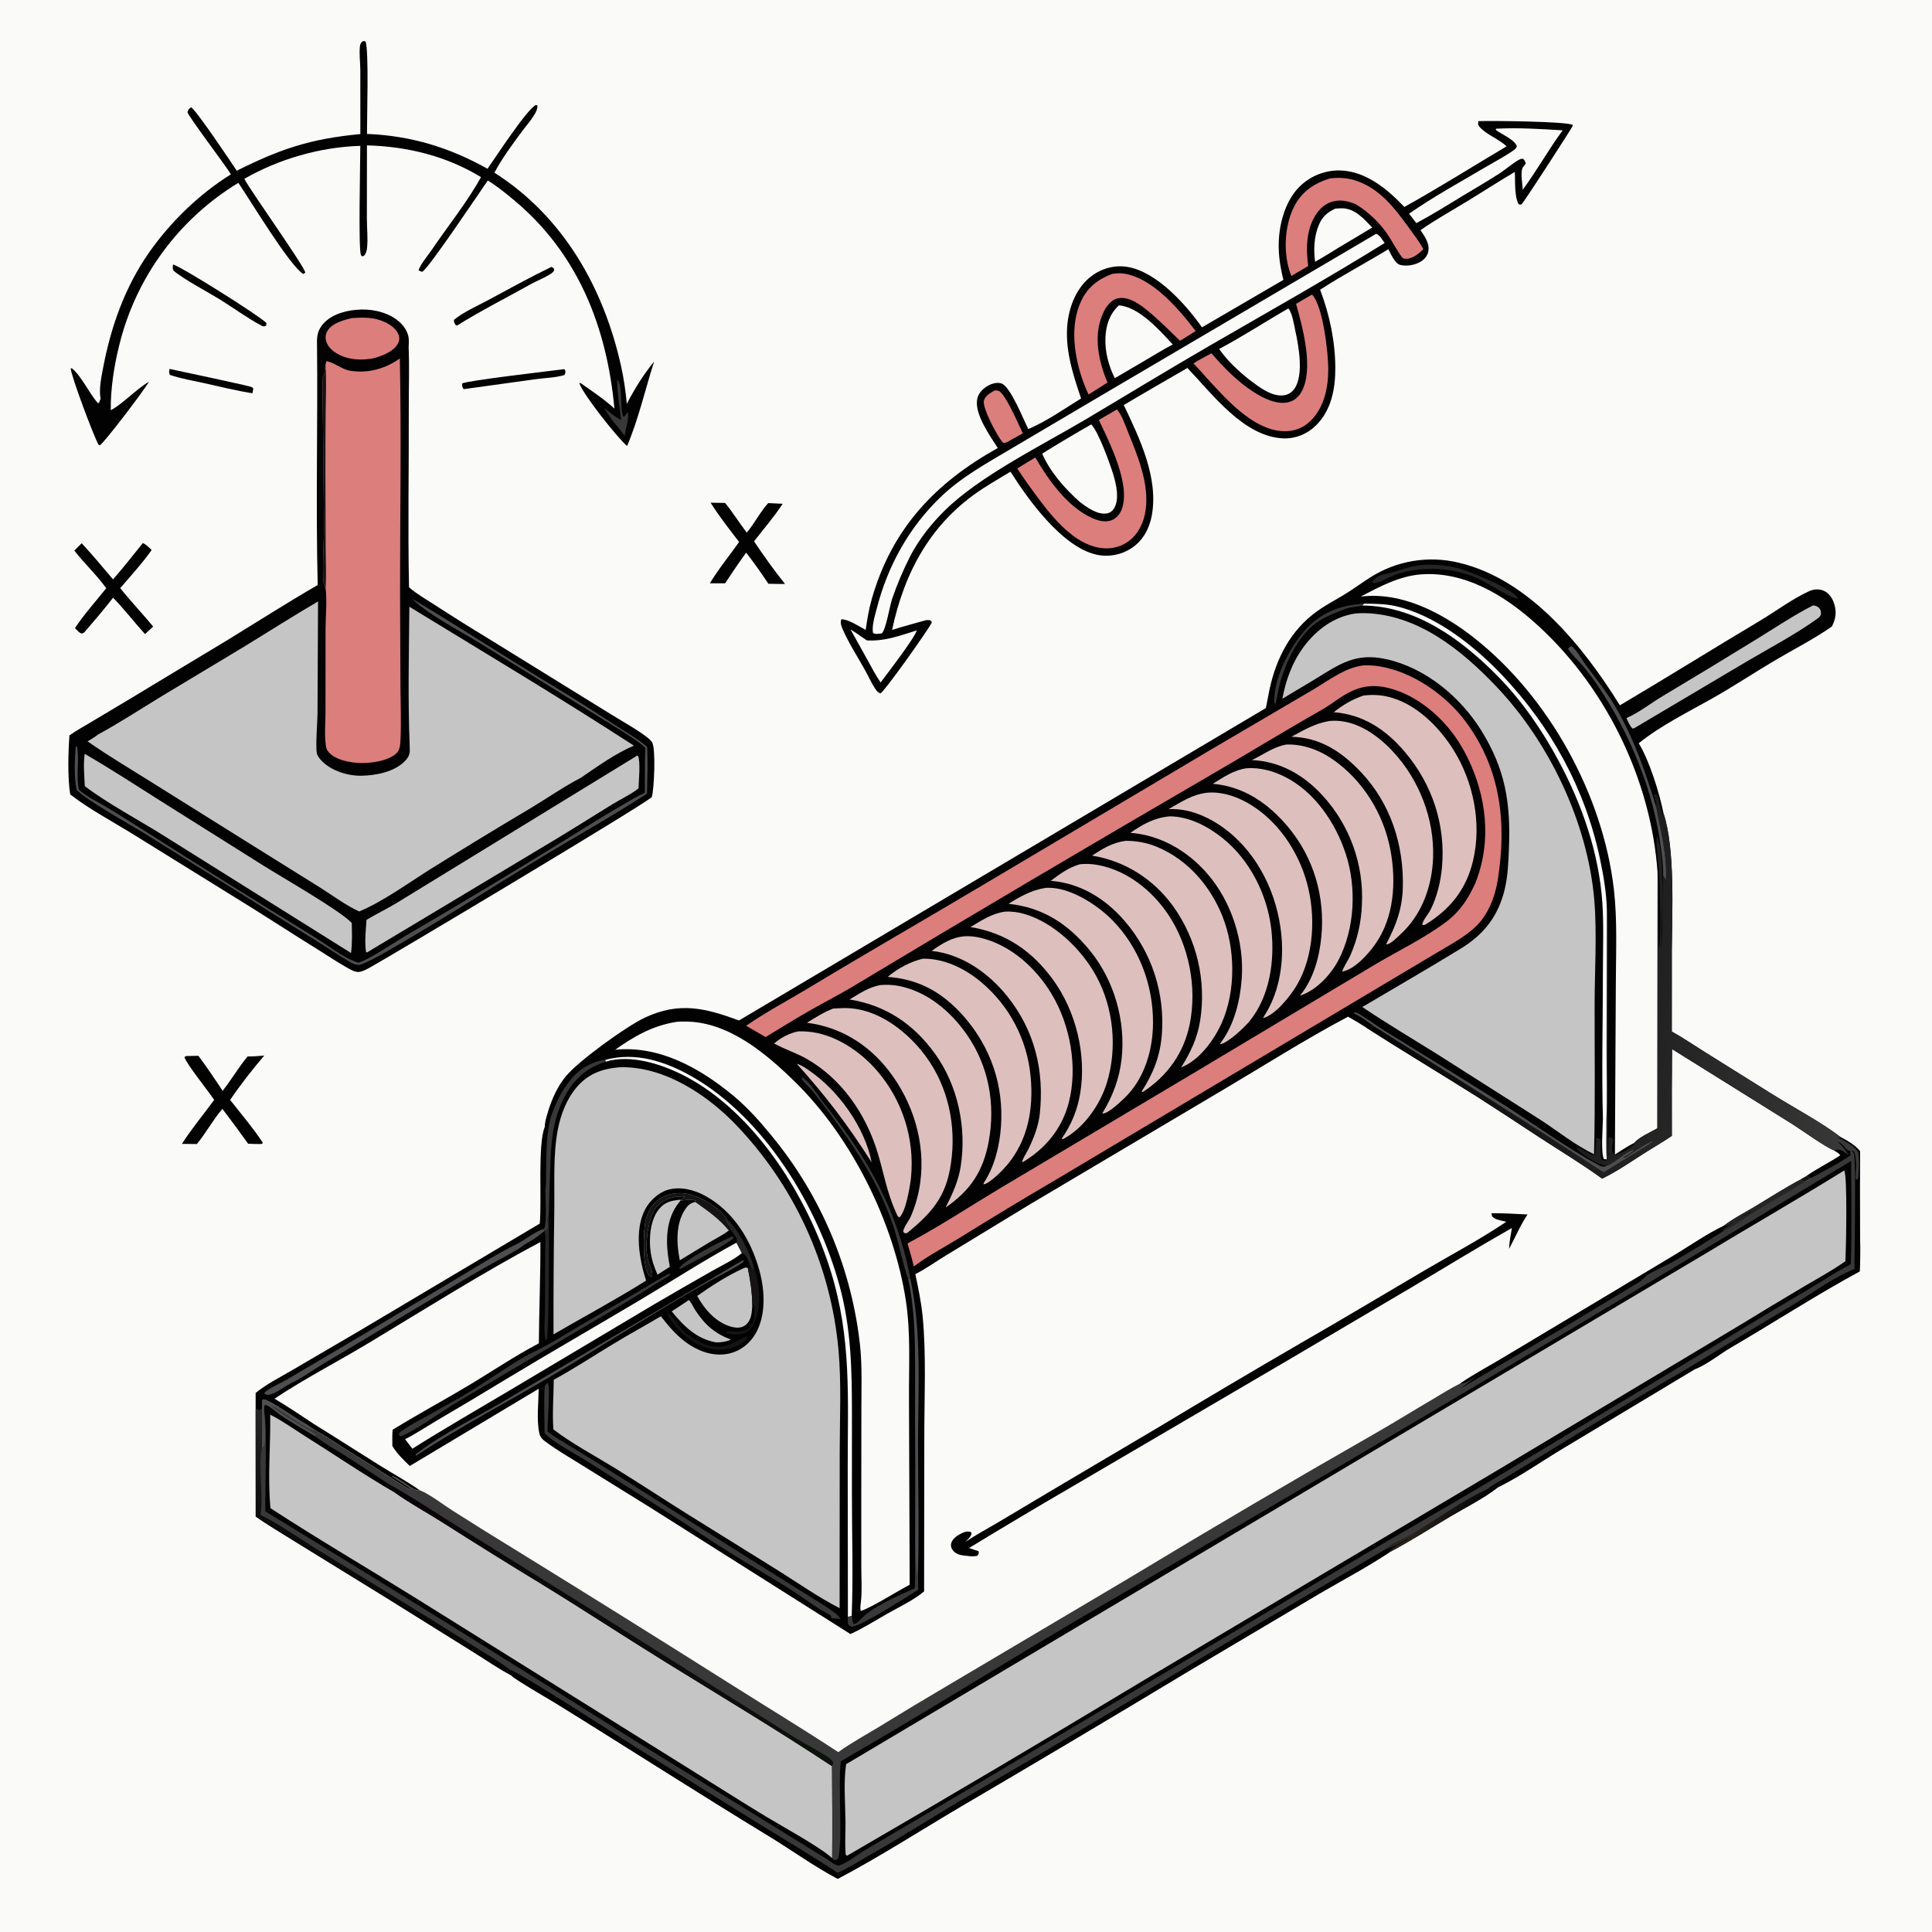 <?xml version="1.0" encoding="utf-8" ?>
<svg xmlns="http://www.w3.org/2000/svg" xmlns:xlink="http://www.w3.org/1999/xlink" width="1024" height="1024">
	<path fill="#FAFAF9" d="M0 0L1024 0L1024 1024L0 1024L0 0Z"/>
	<path fill="#FAFAF9" d="M670.939 375.286C671.555 371.983 672.201 368.685 672.876 365.393C676.429 348.843 684.137 333.935 698.088 323.963C702.74 320.637 707.887 317.968 712.765 314.989C717.304 312.217 721.571 309.019 726.059 306.169C740.043 297.163 757.115 294.307 773.269 298.269C810.655 307.097 839.208 342.687 858.573 373.824C883.407 359.172 907.864 343.85 932.649 329.107C940.877 324.212 950.528 317.033 959.075 313.254C961.485 312.189 964.327 312.082 966.752 313.173C969.449 314.386 971.189 317.045 972.082 319.778C973.552 324.281 973.03 327.906 970.951 332.052C961.475 338.704 950.515 344.244 940.519 350.164C929.392 356.754 918.589 363.951 907.326 370.294C894.681 377.414 879.748 384.839 868.559 393.955C874.231 403.065 879.621 420.584 881.717 431.168C887.907 449.783 886.257 483.58 886.089 503.326L886.078 546.755C892.131 550.081 897.856 554.034 903.72 557.683L939.602 580.118C950.434 586.894 965.689 595.012 975.427 602.617C979.135 604.602 983.184 606.9 985.901 610.171C985.742 623.683 985.721 637.196 985.838 650.709C985.867 658.389 986.208 666.216 985.646 673.874C962.484 686.413 940.224 700.902 917.456 714.178C911.286 717.776 904.823 723.185 898.195 725.748L828.223 767.801C816.948 774.575 805.714 782.522 793.926 788.31C786.424 794.183 777.125 798.808 768.912 803.666C758.159 810.027 747.443 816.932 736.406 822.764C724.482 830.706 711.634 837.45 699.27 844.689L628.998 886.35C589.169 910.358 549.193 934.123 509.072 957.642C487.491 970.387 466.177 984.12 444.019 995.82C431.427 989.172 419.557 980.52 407.359 973.102C369.561 950.115 332.352 926.143 294.724 902.874C291.309 900.762 272.44 889.888 270.887 887.924C264.08 884.392 257.612 879.789 251.062 875.758L204.824 846.921L154.419 815.868C148.112 811.899 141.616 808.099 135.526 803.807L135.484 746.978L135.494 738.299C141.215 733.603 148.342 730.052 154.717 726.294L190.091 705.608L286.087 648.524C287.221 636.375 284.936 606.462 288.722 597.35C288.76 594.823 289.457 592.484 290.199 590.096C290.549 588.655 291.066 587.25 291.562 585.854C293.535 580.306 296.184 574.968 299.956 570.411C306.796 562.147 332.085 543.897 341.781 539.366C360.031 530.839 373.666 534.244 391.688 540.863L670.939 375.286Z"/>
	<path fill="#030203" d="M670.939 375.286C671.555 371.983 672.201 368.685 672.876 365.393C676.429 348.843 684.137 333.935 698.088 323.963C702.74 320.637 707.887 317.968 712.765 314.989C717.304 312.217 721.571 309.019 726.059 306.169C740.043 297.163 757.115 294.307 773.269 298.269C810.655 307.097 839.208 342.687 858.573 373.824C883.407 359.172 907.864 343.85 932.649 329.107C940.877 324.212 950.528 317.033 959.075 313.254C961.485 312.189 964.327 312.082 966.752 313.173C969.449 314.386 971.189 317.045 972.082 319.778C973.552 324.281 973.03 327.906 970.951 332.052C961.475 338.704 950.515 344.244 940.519 350.164C929.392 356.754 918.589 363.951 907.326 370.294C894.681 377.414 879.748 384.839 868.559 393.955C874.231 403.065 879.621 420.584 881.717 431.168C887.907 449.783 886.257 483.58 886.089 503.326L886.078 546.755C892.131 550.081 897.856 554.034 903.72 557.683L939.602 580.118C950.434 586.894 965.689 595.012 975.427 602.617L974.55 603.013C977.367 604.621 983.347 607.622 984.737 610.518C985.55 612.21 985.277 623.575 984.544 625.107L983.703 625.07C983.401 623.821 983.512 623.093 983.648 621.847C983.979 618.81 983.979 612.994 982.72 610.271C981.63 609.622 980.859 609.818 979.647 609.928C977.727 608.563 976.363 605.7 974.058 605.192L974.545 605.653C976.627 607.66 978.157 609.773 979.813 612.125C978.101 610.967 975.83 608.938 973.653 609.287C973.095 609.376 972.553 609.52 972.009 609.67C967.575 608.095 955.017 598.966 950 595.816L886.221 556.03C886.081 571.367 886.044 586.704 886.111 602.041C881.542 605.168 876.62 607.966 871.942 610.946C864.529 615.669 857.079 620.865 849.172 624.689C838.372 616.854 827.025 610.048 815.865 602.776C805.068 595.633 794.225 588.56 783.337 581.557C763.666 569.153 743.692 557.234 724.132 544.648C720.962 542.621 717.781 540.688 714.486 538.871C692.006 550.758 670.379 564.537 648.495 577.491L545.649 638.462L501.872 665.101C496.364 668.421 490.862 672.412 485.152 675.305C486.724 682.718 488.253 690.089 489.009 697.641C491.008 717.596 489.879 741.678 489.897 762.147L489.797 843.484C484.132 848.206 476.663 851.669 470.24 855.315C463.861 858.936 457.418 863.058 450.741 866.082L343.897 798.557L307.328 775.887C301.545 772.259 295.49 768.782 289.991 764.734C287.91 763.202 286.417 762.26 285.844 759.606C284.313 752.52 285.433 743.361 285.531 736.07L217.193 776.993C213.788 773.717 210.433 770.48 207.952 766.421C207.933 763.556 207.849 760.686 208.096 757.83C221.271 749.642 234.94 742.351 248.238 734.387C260.624 726.969 272.835 718.703 285.602 711.987C285.73 694.087 286.496 676.191 286.426 658.292C255.604 674.685 225.743 693.56 195.825 711.571C179.213 721.571 161.628 730.614 145.502 741.326C152.656 745.577 159.559 750.259 166.505 754.84C178.091 761.966 189.496 769.385 201.041 776.577C208.079 780.96 215.526 785.035 222.317 789.769L221.97 790.009C218.944 790.177 211.387 783.306 207.576 782.211C211.019 784.987 215.019 786.793 218.438 789.543L218.154 789.783C213.493 787.598 209.33 784.552 204.975 781.816L181.723 767.184C176.996 764.194 172.283 760.893 167.336 758.289L162.002 754.751C158.036 752.841 142.26 741.32 139.316 741.725C138.595 743.187 138.949 745.617 138.972 747.237C137.353 747.829 137.071 747.513 135.484 746.978L135.494 738.299C141.215 733.603 148.342 730.052 154.717 726.294L190.091 705.608L286.087 648.524C287.221 636.375 284.936 606.462 288.722 597.35C288.76 594.823 289.457 592.484 290.199 590.096C290.549 588.655 291.066 587.25 291.562 585.854C293.535 580.306 296.184 574.968 299.956 570.411C306.796 562.147 332.085 543.897 341.781 539.366C360.031 530.839 373.666 534.244 391.688 540.863L670.939 375.286Z"/>
	<path fill="#FAFAF9" d="M721.232 316.2C731.264 310.912 741.719 305.286 753.24 304.439C775.578 302.797 795.933 314.699 812.189 328.902C850.176 362.09 875.17 412.52 878.562 462.777L878.448 598.006C875.263 599.881 868.445 602.877 866.302 605.679C862.734 607.405 859.32 609.831 855.941 611.917L856.423 521.825C856.458 505.085 857.307 487.979 855.389 471.338C849.645 421.522 821.043 369.434 781.549 338.276C764.784 325.05 743.228 313.538 721.232 316.2Z"/>
	<defs>
		<linearGradient id="gradient_0" gradientUnits="userSpaceOnUse" x1="735.262" y1="494.676" x2="1000.125" y2="550.923">
			<stop offset="0" stop-color="#050404"/>
			<stop offset="1" stop-color="#3B3A3B"/>
		</linearGradient>
	</defs>
	<path fill="url(#gradient_0)" d="M877.776 427.608C877.815 427.365 877.862 427.123 877.892 426.879C878.096 425.218 877.307 422.904 876.462 421.49L876.836 421.053L878.215 421.194L878.396 421.555L877.748 422.237L878.543 421.958L881.029 431.619L881.503 431.534L881.717 431.168C887.907 449.783 886.257 483.58 886.089 503.326L886.078 546.755C892.131 550.081 897.856 554.034 903.72 557.683L939.602 580.118C950.434 586.894 965.689 595.012 975.427 602.617L974.55 603.013C977.367 604.621 983.347 607.622 984.737 610.518C985.55 612.21 985.277 623.575 984.544 625.107L983.703 625.07C983.401 623.821 983.512 623.093 983.648 621.847C983.979 618.81 983.979 612.994 982.72 610.271C981.63 609.622 980.859 609.818 979.647 609.928C977.727 608.563 976.363 605.7 974.058 605.192L974.545 605.653C976.627 607.66 978.157 609.773 979.813 612.125C978.101 610.967 975.83 608.938 973.653 609.287C973.095 609.376 972.553 609.52 972.009 609.67C967.575 608.095 955.017 598.966 950 595.816L886.221 556.03C886.081 571.367 886.044 586.704 886.111 602.041C881.542 605.168 876.62 607.966 871.942 610.946C864.529 615.669 857.079 620.865 849.172 624.689C838.372 616.854 827.025 610.048 815.865 602.776C805.068 595.633 794.225 588.56 783.337 581.557C763.666 569.153 743.692 557.234 724.132 544.648L724.951 543.538C726.188 543.216 726.729 543.867 727.805 544.468L728.097 543.885C724.903 541.49 721.504 538.864 717.839 537.253L717.63 536.675C719.065 536.339 720.723 537.67 721.976 538.441C726.106 540.983 729.992 543.928 734.117 546.493C755.93 560.057 777.901 573.223 799.499 587.153C814.618 596.904 831.002 608.601 846.555 617.228C847.688 617.856 849.101 618.586 850.434 618.346C850.921 618.258 851.141 618.138 851.568 617.953C851.506 617.931 851.446 617.898 851.38 617.888C846.532 617.156 839.259 612.573 835.858 609.052L835.955 608.426C837.619 608.249 838.135 609.361 839.629 609.966C840.572 610.348 840.105 610.099 840.935 610.593C841.577 610.976 842.24 611.439 842.93 611.729C843.913 612.141 844.639 612.136 845.635 611.793C845.267 609.144 846.09 606.505 845.94 603.791C845.93 603.621 845.917 603.451 845.906 603.281C846.93 603.149 847.139 603.28 848.059 603.67C849.056 605.475 848.051 607.409 848.299 609.374C848.541 611.298 847.953 613.13 848.983 614.784C849.879 615.072 850.26 615.148 851.217 614.955C852.183 614.759 851.86 614.922 852.396 614.089L851.615 614.511C851.113 607.703 851.527 600.635 851.412 593.785C851.898 581.39 851.494 568.813 851.51 556.4L851.681 482.634C853.271 485.155 851.517 597.223 852.384 612.372L852.434 611.997L853.361 611.757L852.305 611.203C852.332 611.036 852.366 610.871 852.387 610.703C852.59 609.089 852.45 607.443 852.535 605.818C852.577 605.021 852.511 604.242 852.458 603.447L853.09 602.738C854.245 603.055 854.34 603.075 855.104 603.989C854.752 606.1 853.815 609.39 854.932 611.322C855.34 612.029 855.738 611.932 856.465 612.128C859.458 611.396 863.777 608.552 866.201 606.568L866.302 605.679C868.445 602.877 875.263 599.881 878.448 598.006L878.562 462.777C878.59 462.936 878.621 463.094 878.647 463.253C879.411 467.921 879.112 473.019 879.103 477.749C879.086 486.417 878.926 495.093 879.289 503.756L879.035 503.256L879.539 502.901L878.853 502.45L879.424 502.498C880.434 498.158 879.882 468.789 879.366 462.08C878.902 456.028 877.553 449.084 878.176 443.06C882.968 453.822 880.374 487.565 880.57 500.917L880.247 501.495L880.622 501.381L880.708 501.824C881.296 489.18 880.907 476.521 881.473 463.912C881.933 464.818 882.25 465.468 882.951 466.216C883.811 453.917 880.043 439.726 877.776 427.608Z"/>
	<path fill="#4E4D4F" d="M728.097 543.885C724.903 541.49 721.504 538.864 717.839 537.253L717.63 536.675C719.065 536.339 720.723 537.67 721.976 538.441C726.106 540.983 729.992 543.928 734.117 546.493C755.93 560.057 777.901 573.223 799.499 587.153C814.618 596.904 831.002 608.601 846.555 617.228C847.688 617.856 849.101 618.586 850.434 618.346C850.921 618.258 851.141 618.138 851.568 617.953C856.765 616.116 860.758 610.918 865.921 609.38C865.339 610.664 861.604 612.626 860.281 613.506C860.625 613.533 861.278 613.691 861.579 613.494C864.032 611.881 873.805 605.145 875.935 605.057L875.545 605.543C874.962 605.739 874.424 605.916 873.875 606.195L874.325 606.321C866.161 611.235 858.119 616.357 849.987 621.323C809.606 595.122 768.974 569.308 728.097 543.885Z"/>
	<path fill="#FAFAF9" d="M722.958 319.908C728.444 320.046 734.091 320.001 739.468 321.203C760.619 325.934 781.158 342.072 795.895 357.549C821.931 384.895 840.15 417.973 847.988 454.997C849.908 464.065 851.503 473.35 851.681 482.634L851.51 556.4C851.494 568.813 851.898 581.39 851.412 593.785C851.527 600.635 851.113 607.703 851.615 614.511L850.124 614.288C848.403 611.266 849.487 597.451 849.577 593.299C848.861 567.198 849.57 540.906 849.572 514.786C849.573 502.72 850.083 490.372 849.266 478.336C847.483 452.113 838.453 426.251 826.078 403.228C817.345 386.979 806.692 371.429 793.707 358.269C774.572 338.875 750.376 321.097 721.998 320.938L722.958 319.908Z"/>
	<path fill="#4E4D4F" d="M881.473 463.912C881.679 459.039 880.908 453.921 880.282 449.084C876.341 418.636 863.682 388.289 846.512 362.938C843.96 359.17 841.176 355.437 838.152 352.036C835.799 349.391 833.168 346.921 831.112 344.038C831.549 343.038 832.032 342.978 832.939 342.422C835.985 344.856 838.626 349.975 841.012 353.135C846.283 360.118 852.117 367.565 856.505 375.124C866.07 391.598 872.251 409.469 877.776 427.608C880.043 439.726 883.811 453.917 882.951 466.216C882.25 465.468 881.933 464.818 881.473 463.912Z"/>
	<path fill="#393839" d="M721.998 320.938C719.101 321.805 716.081 321.526 713.191 322.666C708.772 324.41 704.375 326.038 700.251 328.43C688.738 335.107 681.565 350.324 678.235 362.724C677.353 366.011 676.989 369.408 676.121 372.706L675.45 372.987C674.642 360.299 683.158 343.854 691.199 334.575C699.804 324.644 710.185 320.786 722.958 319.908L721.998 320.938Z"/>
	<path fill="#C6C5C5" d="M327.968 565.703C328.508 565.674 329.049 565.64 329.59 565.637C351.848 565.527 373.274 579.324 388.499 594.54C420.559 627.226 440.32 670 444.427 715.6C446.003 733.275 445.084 751.605 445.064 769.356L445.009 852.359C433.671 846.527 423.218 839.187 412.445 832.406L364.784 802.772C351.507 794.477 338.436 785.813 325.1 777.627C314.548 771.15 303.135 765.14 293.31 757.611C292.678 749.036 293.436 739.93 293.504 731.308C304.172 725.47 314.443 718.751 324.841 712.443C333.22 707.36 341.836 702.646 350.277 697.658C354.872 703.547 359.511 709.042 365.916 713.063C372.153 716.978 379.581 719.114 386.896 717.302C392.679 715.87 397.423 712.036 400.415 706.925C406.151 697.123 405.393 683.82 402.467 673.252C398.04 657.263 388.885 642.255 374.102 633.987C368.107 630.633 360.619 628.646 353.866 630.654C348.903 632.131 344.205 636.591 341.874 641.101C336.156 652.167 338.816 667.49 342.435 678.761C326.456 688.772 309.69 697.756 293.373 707.231C293.321 684.896 293.466 662.56 293.809 640.227C293.957 626.633 293.102 611.908 295.686 598.588C297.216 590.704 300.274 582.707 305.463 576.485C311.48 569.272 318.885 566.522 327.968 565.703Z"/>
	<path fill="#C6C5C5" d="M718.452 325.158C720.182 325.044 721.922 324.94 723.657 324.989C751.48 325.775 774.556 344.44 792.888 363.661C821.193 393.34 841.579 436.253 845.018 477.165C846.483 494.579 845.204 514.716 845.177 532.426C845.137 558.85 845.53 585.33 844.868 611.746C834.855 606.958 825.496 599.395 816.174 593.339L761.298 558.442C748.169 550.273 734.887 542.388 722.056 533.743C739.467 523.418 757.09 513.309 774.334 502.715C786.641 495.154 794.22 485.374 797.568 471.185C799.24 464.102 799.479 456.888 799.768 449.648C800.724 425.751 797.957 407.85 785.091 387.15C774.084 369.44 755.73 354.124 735.073 349.443C718.752 345.744 710.379 351.71 697.096 359.922C691.341 363.479 685.442 366.79 679.698 370.373C681.503 360.381 685.004 350.796 691.141 342.621C697.843 333.691 707.231 326.743 718.452 325.158Z"/>
	<path fill="#DC7E7C" d="M722.561 352.666C725.215 352.589 727.758 352.671 730.39 353.06C748.445 355.728 766.473 368.361 777.143 382.882C795.542 407.918 798.603 436.298 793.865 466.249C792.425 475.355 788.7 485.112 781.785 491.477C775.444 497.313 767.215 501.519 759.864 505.946L720.447 529.439L560.748 624.611C543.151 634.912 525.692 645.448 508.377 656.217C500.649 660.961 492.329 665.322 485.061 670.726L484.343 671.265C483.399 667.147 482.195 663.101 481.021 659.043C498.056 649.976 514.204 639.305 530.741 629.399L631.708 569.305L727.716 511.862C740.105 504.41 755.446 497.052 766.742 488.409C774.055 482.814 778.457 475.958 782.147 467.624C783.31 464.627 784.281 461.559 785.052 458.439C790.464 436.925 785.39 413.393 774.01 394.609C765.737 380.954 751.506 368.417 735.724 364.596C729.17 363.009 723.144 363.295 716.923 366.083C710.915 368.777 706.273 372.964 700.62 376.174C680.169 387.785 660.159 400.126 639.798 411.873C576.776 448.513 514.019 485.606 451.531 523.15C444.399 527.411 437.011 531.179 429.792 535.282C421.687 539.888 413.749 544.838 405.769 549.661L395.465 543.683C406.199 536.235 417.907 530.114 429.084 523.357C458.805 505.388 488.931 488.134 518.772 470.367L642.451 396.931L694.705 366.27C699.667 363.405 704.377 360.078 709.402 357.327C713.632 355.012 717.767 353.325 722.561 352.666Z"/>
	<path fill="#FAFAF9" d="M358.3 541.646C359.712 541.434 361.314 541.458 362.743 541.446C385.647 541.257 405.579 557.983 421.144 573.187C451.308 602.65 473.849 647.934 480.147 689.533C482.751 706.735 481.677 724.541 481.782 741.901L482.157 839.943C475.796 843.236 461.999 852.003 456.263 853.851C455.75 852.399 456.133 850.689 456.283 849.162C456.992 843.383 456.521 836.964 456.516 831.134L456.502 795.873L456.55 746.218C456.559 735.6 456.961 724.778 455.961 714.2C451.693 673.059 435.4 634.086 409.115 602.149C402.764 594.362 396.182 586.916 388.396 580.512C370.824 566.059 349.519 554.04 326.027 556.388C336.24 549.196 345.813 543.681 358.3 541.646Z"/>
	<path fill="#DDC0BE" d="M722.746 368.626C726.893 368.154 730.985 368.249 735.066 369.145C750.005 372.426 762.566 384.948 770.408 397.517C780.981 414.463 785.361 436.328 780.811 455.902C777.231 471.305 768.716 481.881 755.425 490.084C754.22 490.375 754.768 490.435 753.773 490.058C754.433 487.259 756.864 484.826 758.177 482.255C761.64 475.475 763.582 467.344 764.267 459.797C766.306 437.351 759.214 415.854 744.717 398.664C734.682 386.764 722.661 378.741 706.915 377.468C711.854 373.572 716.8 370.659 722.746 368.626Z"/>
	<path fill="#DDC0BE" d="M441.595 534.561C444.672 534.403 447.825 534.147 450.9 534.409C465.628 535.666 478.936 545.518 488.111 556.565C501.095 572.197 506.539 592.726 504.486 612.826C502.463 632.623 495.641 641.355 480.828 653.506L479.67 653.706L478.718 652.884C478.811 650.562 481.552 647.365 482.561 645.131C485.155 639.386 486.913 632.982 487.757 626.74C490.609 605.67 483.963 584.163 471.036 567.484C460.156 553.447 445.401 544.343 427.728 542.081C432.201 539.259 436.648 536.478 441.595 534.561Z"/>
	<path fill="#DDC0BE" d="M532.884 483.162C536.2 483.003 539.668 483.463 542.858 484.392C558.794 489.034 573.489 503.317 581.212 517.674C590.24 534.454 592.268 555.67 586.669 573.883C583.055 585.64 574.447 597.942 563.393 603.776L562.701 603.52C567.837 596.167 571.029 588.444 572.515 579.571C575.931 559.18 570.352 536.163 558.257 519.441C547.183 504.132 533.068 494.411 514.385 491.362C520.271 487.809 525.94 484.05 532.884 483.162Z"/>
	<path fill="#DDC0BE" d="M572.342 458.072C575.671 457.702 578.767 457.896 582.055 458.509C597.309 461.353 610.557 471.915 619.077 484.577C630.243 501.173 634.554 523.367 630.546 542.973C627.43 558.217 618.691 570.302 605.751 578.767C605.523 578.79 605.314 578.625 605.103 578.534C611.311 568.72 614.883 559.984 615.804 548.284C617.519 526.443 610.447 504.821 596.156 488.215C586.08 476.425 572.552 468.017 556.912 466.857C561.786 463.159 566.398 459.809 572.342 458.072Z"/>
	<path fill="#DDC0BE" d="M511.838 496.215C514.444 496.141 517.166 496.451 519.7 497.06C535.727 500.906 549 512.939 557.345 526.793C567.285 543.297 571.333 565.625 566.472 584.409C562.921 598.129 554.026 608.975 541.857 616.08C541.637 614.608 544.141 610.965 544.904 609.416C547.746 603.645 550.391 596.969 551.091 590.539C553.599 567.509 548.436 546.161 533.785 527.947C523.825 515.567 509.819 505.739 493.794 503.987C499.648 499.952 504.577 496.631 511.838 496.215Z"/>
	<path fill="#DDC0BE" d="M660.881 407.172C667.778 406.722 674.746 408.597 680.879 411.662C696.811 419.623 707.942 436.162 713.33 452.737C719.086 470.446 718.089 492.289 709.399 508.916C705.371 516.623 697.532 525.019 689.053 527.704C696.137 518.893 699.254 507.638 700.341 496.518C702.401 475.455 696.354 454.602 682.736 438.332C672.251 425.805 659.301 416.87 642.814 415.416C648.563 411.868 654.045 408.053 660.881 407.172Z"/>
	<path fill="#DDC0BE" d="M619.961 432.684C630.05 432.688 640.02 437.886 647.759 444.029C662.411 455.659 671.701 474.155 673.826 492.598C675.718 509.014 673.044 528.018 662.327 541.199C659.584 544.572 650.515 553.087 646.561 553.496L647.558 551.937C654.327 542.51 657.304 530.197 658.141 518.774C659.581 499.116 652.75 477.806 639.778 462.913C629.418 451.018 614.976 442.536 599.099 441.417C605.818 436.858 611.736 433.423 619.961 432.684Z"/>
	<path fill="#DDC0BE" d="M553.915 470.646C554.658 470.563 554.609 470.554 555.5 470.542C567.29 470.376 581.395 479.459 589.409 487.55C603.708 501.986 611.238 522.041 611.119 542.239C611.035 556.577 606.592 571.868 595.931 582.038C593.771 584.098 587.259 590.332 584.344 590.21L584.497 589.657C589.868 580.745 593.306 571.664 594.468 561.264C596.703 541.257 590.623 519.845 577.96 504.173C566.463 489.944 552.874 480.911 534.557 479.041C540.666 475.186 546.723 471.789 553.915 470.646Z"/>
	<path fill="#DDC0BE" d="M489.298 508.102C500.6 508.09 511.123 513.204 519.72 520.271C534.939 532.882 544.493 551.047 546.259 570.732C547.851 587.589 544.872 604.325 533.718 617.568C531.636 620.04 524.456 627.473 521.267 627.728L521.426 626.976C527.155 618.289 529.789 607.458 530.529 597.183C532.093 575.446 525.221 555.134 510.847 538.743C499.856 526.21 487.191 518.932 470.502 517.783C475.688 513.363 482.631 509.581 489.298 508.102Z"/>
	<path fill="#DDC0BE" d="M639.811 420.167C647.27 419.478 654.863 421.942 661.286 425.584C676.937 434.461 688.034 450.887 692.725 468.033C697.428 485.228 696.523 506.459 687.378 522.107C684.055 527.791 676.05 537.911 669.475 539.608L669.975 538.6C677.547 527 680.155 512.601 679.405 498.916C678.268 478.164 669.338 456.893 653.665 442.94C644.451 434.738 631.996 428.162 619.383 428.877C626.081 425.06 631.954 421.038 639.811 420.167Z"/>
	<path fill="#DDC0BE" d="M596.495 445.672C602.436 445.579 608.33 446.751 613.785 449.108C629.752 455.931 641.608 469.762 647.937 485.7C654.754 502.864 655.089 525.056 647.581 542.07C643.588 551.119 635.611 562.073 626.036 565.747C630.989 557.872 634.571 550.364 636.081 541.103C639.49 519.786 634.38 497.983 621.854 480.402C611.506 466.052 596.26 456.271 578.793 453.494C584.671 449.687 589.455 446.675 596.495 445.672Z"/>
	<path fill="#DDC0BE" d="M681.906 394.614C690.417 394.378 698.716 397.3 705.713 402.029C722.195 413.17 733.392 431.288 736.988 450.727C740.054 467.299 738.963 485.984 729.053 500.223C725.288 505.631 718.067 513.792 711.379 514.966C712.27 512.103 714.416 509.305 715.658 506.505C719.466 497.924 721.447 488.958 721.844 479.59C722.954 458.15 715.361 437.171 700.786 421.408C690.886 410.652 678.255 403.467 663.537 402.864C669.638 399.94 675.115 395.72 681.906 394.614Z"/>
	<path fill="#DDC0BE" d="M704.727 382.135C705.928 382.036 707.128 381.969 708.334 382.014C720.034 382.453 730.52 390.025 738.226 398.27C752.176 413.196 760.282 434.073 759.567 454.512C759.036 469.687 753.724 484.631 742.394 495.095C740.812 496.556 736.899 500.656 734.704 500.573L735.031 499.747C740.078 490.11 743.209 481.539 743.52 470.573C744.165 447.849 737.028 425.755 721.227 409.125C710.946 398.305 699.723 390.891 684.502 390.492C691.052 386.925 697.254 383.283 704.727 382.135Z"/>
	<path fill="#DDC0BE" d="M466.637 522.097C469.659 521.895 472.702 521.926 475.689 522.455C491.014 525.169 503.676 535.799 512.392 548.28C524.021 564.932 527.708 585.12 524.034 605.006C521.122 620.768 514.399 630.854 501.311 639.93C501.597 639.115 501.453 639.437 501.835 638.69C505.111 632.278 507.998 625.636 509.15 618.48C512.453 597.948 507.789 575.466 495.602 558.537C484.255 542.775 469.482 532.815 450.289 529.741C455.621 526.543 460.419 523.241 466.637 522.097Z"/>
	<path fill="#DDC0BE" d="M423.084 546.658C424.663 546.592 426.244 546.625 427.819 546.757C442.109 547.818 456.1 557.15 465.121 567.863C478.368 583.344 484.775 603.534 482.878 623.82C482.442 628.355 480.123 642.432 476.697 645.263C475.636 644.782 475.502 643.909 475.007 642.89C469.814 631.406 468.583 621.937 464.968 610.313C458.746 590.312 446.216 571.984 427.807 561.353C422.359 558.206 416.384 556.312 410.85 553.368L410.269 553.052C413.984 549.945 418.31 547.589 423.084 546.658Z"/>
	<path fill="#FAFAF9" d="M390.351 658.628L393.214 664.136C388.72 667.906 382.36 670.788 377.225 673.724C367.006 679.535 356.823 685.407 346.675 691.34L270.388 736.766C253.057 747.075 235.633 757.08 218.569 767.843L214.719 762.818C220.499 759.845 226.049 756.14 231.657 752.828C243.63 745.83 255.538 738.721 267.379 731.503C291.269 717.048 315.526 703.163 339.517 688.869C356.41 678.804 373.075 668.01 390.351 658.628Z"/>
	<path fill="#C6C5C5" d="M960.927 320.891C962.365 320.955 963.511 321.397 964.414 322.559C965.226 323.604 965.182 324.513 965.1 325.757C964.702 326.555 964.373 327.093 963.637 327.626C952.177 335.926 938.32 343.263 926.068 350.444L866.196 385.951L865.3 386.164C863.732 384.674 862.978 382.527 862.075 380.593C868.817 377.652 875.211 372.527 881.578 368.754C898.244 358.805 914.84 348.74 931.366 338.56C941.07 332.597 950.781 326.062 960.927 320.891Z"/>
	<path fill="#FAFAF9" d="M320.768 561.768C336.797 557.367 352.738 562.592 366.773 570.599C405.352 592.61 433.717 639.806 445.079 681.838C451.186 704.429 451.518 726.303 451.551 749.507L451.537 791.395C451.507 813.017 452.278 834.949 451.408 856.538L449.407 857L449.305 778.066C449.255 741.31 451.439 709.538 440.305 673.728C428.096 634.461 400.227 589.641 362.822 570.231C351.06 564.127 334.272 558.6 321.02 562.732L320.768 561.768Z"/>
	<path fill="#C6C5C5" d="M342.058 647.42C342.087 647.292 342.113 647.164 342.145 647.037C343.415 641.83 345.689 637.744 350.444 634.961C355.01 632.29 360.529 631.745 365.606 633.091C371.916 634.764 381.425 639.973 384.784 645.65C384.814 648.212 387.132 649.587 387.833 651.918L386.274 652.188C383.222 654.58 379.426 656.409 376.084 658.392C370.81 661.558 365.552 664.751 360.312 667.973C358.596 659.531 358.046 648.825 362.978 641.256C364.498 638.924 365.754 637.653 368.502 637.071C368.633 636.83 368.496 636.522 368.472 636.249C365.733 635.526 363.361 636.029 360.619 636.408L360.479 635.862C361.671 635.342 362.15 635.252 362.993 634.235C358.777 633.753 353.033 635.11 349.771 637.858C345.361 641.572 344.241 647.413 343.274 652.791C342.563 658.595 342.09 664.319 344.182 669.911C344.933 671.919 346.07 674.4 345.593 676.567L344.899 676.765C344.391 676.421 344.357 676.447 343.92 675.88C340.427 671.356 340.959 653.211 342.058 647.42Z"/>
	<path fill="#151313" d="M342.058 647.42C342.087 647.292 342.113 647.164 342.145 647.037C343.415 641.83 345.689 637.744 350.444 634.961C355.01 632.29 360.529 631.745 365.606 633.091C371.916 634.764 381.425 639.973 384.784 645.65C384.814 648.212 387.132 649.587 387.833 651.918L386.274 652.188C381.01 645.885 375.834 642.333 369.261 637.62L368.502 637.071C368.633 636.83 368.496 636.522 368.472 636.249C365.733 635.526 363.361 636.029 360.619 636.408L360.479 635.862C361.671 635.342 362.15 635.252 362.993 634.235C358.777 633.753 353.033 635.11 349.771 637.858C345.361 641.572 344.241 647.413 343.274 652.791C342.563 658.595 342.09 664.319 344.182 669.911C344.933 671.919 346.07 674.4 345.593 676.567L344.899 676.765C344.391 676.421 344.357 676.447 343.92 675.88C340.427 671.356 340.959 653.211 342.058 647.42Z"/>
	<path fill="#C6C5C5" d="M369.536 686.873C376.844 681.715 385.475 676.12 393.615 672.434C394.915 671.845 395.029 671.598 396.353 672.107C397.722 678.799 398.663 684.995 398.728 691.86C398.605 693.697 398.505 695.576 398.078 697.373C397.543 699.625 396.353 701.751 394.263 702.895C392.236 704.005 389.643 703.78 387.499 703.181C379.507 700.946 373.337 693.94 369.536 686.873Z"/>
	<path fill="#393839" d="M290.306 732.809C291.843 736.59 290.031 753.404 290.206 758.75C294.326 762.009 299.188 764.622 303.661 767.381L326.118 781.246L393.152 823.59L427.293 844.992C432.154 848.105 437.412 851.059 442.02 854.505C443.362 855.51 444.739 856.702 445.503 858.213L444.818 857.939C444.252 857.898 441.087 857.864 440.766 857.646C440.42 857.411 440.731 856.526 440.002 856.049C438.123 854.818 436.036 853.919 434.145 852.68C428.477 848.965 423.007 844.973 417.265 841.361C407.461 835.195 397.39 829.466 387.564 823.337C376.428 816.39 365.541 809.027 354.483 801.954L311.923 774.955C305.623 770.882 292.972 764.481 288.622 759.487C288.747 755.567 287.991 736.801 288.934 734.43C289.113 733.98 289.963 733.214 290.306 732.809Z"/>
	<path fill="#4E4D4F" d="M287.934 651.402L288.554 652.067L288.544 652.416C285.235 655.31 281.587 657.793 277.681 659.81C275.112 662.405 262.435 668.696 258.212 671.137C244.138 679.27 230.176 687.639 216.218 695.97C201.417 704.974 186.551 713.871 171.623 722.663C166.171 725.908 160.568 730.125 154.865 732.812C151.051 734.609 147.236 737.995 143.237 739.116C141.938 739.48 141.413 739.399 140.28 738.729L140.238 738.009C143.806 735.053 148.734 733.168 152.771 730.77L189.079 709.353L241.311 678.155C252.415 671.509 263.452 664.455 275.085 658.765C279.184 656.338 283.469 653.012 287.934 651.402Z"/>
	<path fill="#4E4D4F" d="M481.3 677.67L482.515 677.778C488.617 706.491 486.565 736.839 486.568 766.073C486.571 789.336 487.235 812.744 486.446 835.988C486.561 838.16 486.626 840.335 486.64 842.511C480.307 846.357 457.426 861.32 451.591 862.106C450.38 861.731 450.306 861.697 449.535 860.694C449.389 859.419 449.334 858.29 449.407 857L451.408 856.538C451.532 858.003 451.662 859.766 452.527 860.984C453.925 860.572 454.97 859.607 455.956 858.561C462.559 851.553 475.924 845.959 484.864 841.924C485.478 834.42 485.074 826.779 485.044 819.25C484.961 805.078 484.983 790.905 485.109 776.733C484.973 760.074 484.953 743.414 485.05 726.755C484.995 710.142 484.938 693.971 481.3 677.67Z"/>
	<path fill="#393839" d="M485.109 776.733C486.436 785.759 484.051 832.003 486.446 835.988C486.561 838.16 486.626 840.335 486.64 842.511C480.307 846.357 457.426 861.32 451.591 862.106C450.38 861.731 450.306 861.697 449.535 860.694C449.389 859.419 449.334 858.29 449.407 857L451.408 856.538C451.532 858.003 451.662 859.766 452.527 860.984C453.925 860.572 454.97 859.607 455.956 858.561C462.559 851.553 475.924 845.959 484.864 841.924C485.478 834.42 485.074 826.779 485.044 819.25C484.961 805.078 484.983 790.905 485.109 776.733Z"/>
	<path fill="#C6C5C5" d="M360.479 635.862L360.619 636.408C360 637.148 359.41 637.912 358.852 638.699C352.183 648.271 352.928 660.56 355.031 671.446L348.495 675.577C346.745 671.652 345.431 667.744 344.846 663.471C343.876 656.398 344.579 646.725 349.189 640.98C352.389 636.992 355.709 636.42 360.479 635.862Z"/>
	<path fill="#393839" d="M354.736 674.977L355.176 675.296L355.058 675.875C351.911 678.083 348.503 679.858 345.254 681.905C333.514 689.305 321.634 696.263 309.66 703.272L241.546 743.601C235.294 747.301 218.22 759.528 212.113 761.352L211.395 759.963C212.448 757.591 226.328 750.678 229.155 748.994C235.763 745.057 242.638 741.598 249.173 737.53C258.566 731.683 267.647 725.203 277.165 719.585C280.967 717.34 285.053 715.614 288.92 713.492C295.083 710.111 301.12 706.336 307.178 702.764L337.301 685.183C343.107 681.764 348.764 678.105 354.736 674.977Z"/>
	<path fill="#4E4D4F" d="M393.704 667.939L394.288 668.347C393.231 670.307 380.187 676.729 377.392 678.289C348.53 694.392 320.742 712.425 292.32 729.264C268.52 743.365 243.705 756.291 220.611 771.526L220.339 771.32L220.395 770.761C235.251 759.284 252.591 751.292 268.623 741.667L393.704 667.939Z"/>
	<path fill="#C6C5C5" d="M365.095 689.041C366.36 690.228 367.417 692.73 368.419 694.27C373.535 702.136 378.652 706.656 387.419 710.05C384.688 711.179 382.445 711.509 379.478 711.488C369.185 709.631 362.348 702.877 356.022 695.031C359.098 693.123 362.084 691.049 365.095 689.041Z"/>
	<path fill="#DDC0BE" d="M422.345 563.846C424.646 564.45 426.804 565.993 428.761 567.323C444.363 577.923 458.334 597.404 461.99 616.04C449.032 595.792 438.295 581.657 422.345 563.846Z"/>
	<path fill="#393839" d="M292.637 590.068C295.018 583.731 297.942 577.883 302.184 572.566C306.693 566.914 313.462 562.599 320.768 561.768L321.02 562.732C311.298 565.716 304.209 571.959 299.441 580.898C292.505 593.899 292.044 606.689 291.558 621.027C291.274 628.73 291.037 636.435 290.846 644.141C289.405 646.52 291.333 649.822 289.966 652.161L288.554 652.067L287.934 651.402L288.288 651.282C289.974 649.255 289.08 634.344 289.036 630.764C289.566 627.576 289.383 624.181 289.437 620.952C289.61 610.626 289.37 599.968 292.637 590.068Z"/>
	<path fill="#393839" d="M481.3 677.67C478.341 669.295 476.793 660.577 474.182 652.121C468.539 633.846 458.883 617.163 448.015 601.555C442.576 593.744 436.772 586.006 430.887 578.525C429.094 576.246 426.263 574.101 424.837 571.74L425.221 571.124C429.384 573.491 433.139 580.18 436.136 583.975C456.229 609.423 470.355 631.47 479.188 663.123C480.535 667.948 481.514 672.872 482.515 677.778L481.3 677.67Z"/>
	<path fill="#262525" d="M751.553 299.67C758.238 298.852 765.46 299.444 772.014 300.965C778.194 302.399 801.319 311.828 804.575 316.998L804.006 317.39L804.494 316.669L804.48 317.237C801.966 317.759 786.949 308.271 783.21 306.502C769.817 300.77 754.833 299.934 740.885 304.141C737.607 305.131 730.335 309.689 727.396 308.943C727.478 308.544 727.492 308.32 727.75 307.947C728.876 306.321 731.314 304.767 733.24 304.428C739.444 303.337 745.207 300.668 751.553 299.67Z"/>
	<path fill="#262525" d="M288.554 652.067L289.966 652.161C291.333 649.822 289.405 646.52 290.846 644.141C291.073 650.061 290.994 708.068 289.731 710.214L289.094 709.873C288.126 704.936 288.846 699.074 288.893 694.037L288.985 663.564C288.987 660.209 289.579 655.511 288.544 652.416L288.554 652.067Z"/>
	<path fill="#151313" d="M397.871 671.415L398.814 672.772L399.813 672.51C402.909 680.73 403.571 692.831 399.774 700.929C398.572 703.492 396.754 705.744 394.026 706.734C391.256 707.739 387.267 707.238 384.52 706.337C387.212 703.739 399.493 710.482 399.917 695.716C399.959 694.241 400.022 692.638 399.341 691.294L398.728 691.86C398.663 684.995 397.722 678.799 396.353 672.107L397.871 671.415Z"/>
	<path fill="#151313" d="M353.448 695.724C355.86 696.641 359.508 702.727 361.637 704.829C363.73 706.861 366.07 708.622 368.603 710.069C375.387 714.007 381.283 715.259 388.7 711.749C390.974 710.672 392.854 709.292 395.328 708.648L396.148 709.222C394.781 710.657 393.472 711.898 391.703 712.838C386.076 715.828 379.612 716.1 373.618 714.06C365.167 711.184 357.237 703.76 353.448 695.724Z"/>
	<path fill="#262525" d="M384.784 645.65C391.887 652.072 397.271 663.404 399.813 672.51L398.814 672.772L397.871 671.415C397.184 669.831 396.677 668.097 395.88 666.577C395.261 665.396 394.469 664.603 393.214 664.136L390.351 658.628C391.487 655.541 388.369 654.744 387.833 651.918C387.132 649.587 384.814 648.212 384.784 645.65Z"/>
	<path fill="#393839" d="M387.822 655.531L388.335 655.518L388.812 656.05C385.619 659.784 366.976 668.755 361.137 672.307L360.722 672.586L360.039 672.161C362.742 667.719 382.626 657.512 387.822 655.531Z"/>
	<path fill="#393839" d="M979.813 612.125C978.157 609.773 976.627 607.66 974.545 605.653L974.058 605.192C976.363 605.7 977.727 608.563 979.647 609.928C980.859 609.818 981.63 609.622 982.72 610.271C983.979 612.994 983.979 618.81 983.648 621.847C983.512 623.093 983.401 623.821 983.703 625.07L984.544 625.107C985.277 623.575 985.55 612.21 984.737 610.518C983.347 607.622 977.367 604.621 974.55 603.013L975.427 602.617C979.135 604.602 983.184 606.9 985.901 610.171C985.742 623.683 985.721 637.196 985.838 650.709C985.867 658.389 986.208 666.216 985.646 673.874C962.484 686.413 940.224 700.902 917.456 714.178C911.286 717.776 904.823 723.185 898.195 725.748L828.223 767.801C816.948 774.575 805.714 782.522 793.926 788.31C786.424 794.183 777.125 798.808 768.912 803.666C758.159 810.027 747.443 816.932 736.406 822.764C724.482 830.706 711.634 837.45 699.27 844.689L628.998 886.35C589.169 910.358 549.193 934.123 509.072 957.642C487.491 970.387 466.177 984.12 444.019 995.82C431.427 989.172 419.557 980.52 407.359 973.102C369.561 950.115 332.352 926.143 294.724 902.874C291.309 900.762 272.44 889.888 270.887 887.924C264.08 884.392 257.612 879.789 251.062 875.758L204.824 846.921L154.419 815.868C148.112 811.899 141.616 808.099 135.526 803.807L135.484 746.978C137.071 747.513 137.353 747.829 138.972 747.237C138.949 745.617 138.595 743.187 139.316 741.725C142.26 741.32 158.036 752.841 162.002 754.751L167.336 758.289C172.283 760.893 176.996 764.194 181.723 767.184L204.975 781.816C209.33 784.552 213.493 787.598 218.154 789.783L218.438 789.543C215.019 786.793 211.019 784.987 207.576 782.211C211.387 783.306 218.944 790.177 221.97 790.009L222.317 789.769C228.143 792.162 234.346 797.132 239.716 800.555C250.945 807.709 262.243 814.755 273.606 821.694C311.847 845.281 349.96 869.074 387.945 893.072C406.709 904.951 425.744 916.46 444.3 928.662C451.054 923.79 458.477 919.783 465.59 915.453C478.242 907.664 490.974 900.008 503.786 892.486L598.834 836.182C641.827 810.17 685.147 784.703 728.783 759.788C739.203 753.803 749.445 747.452 759.813 741.365C764.465 738.634 769.108 735.625 773.962 733.278C781.286 728.259 789.416 723.979 797.032 719.386L850.299 687.508L888.341 664.709C896.55 659.699 904.869 653.92 913.522 649.761C918.488 645.891 924.597 642.795 930.007 639.55C937.957 634.783 945.872 629.674 954.043 625.316C954.902 625.743 955.581 626.116 956.528 626.305C957.669 625.819 958.625 625.181 959.647 624.492L957.507 623.288C963.249 619.314 969.672 616.198 975.511 612.321C974.563 611.083 973.32 610.481 972.009 609.67C972.553 609.52 973.095 609.376 973.653 609.287C975.83 608.938 978.101 610.967 979.813 612.125Z"/>
	<path fill="#030203" d="M445.664 933.492C489.342 908.323 532.064 881.498 575.493 855.918C711.384 776.846 846.611 696.639 981.162 615.307C981.203 633.478 981.634 651.944 980.958 670.091C973.317 674.041 966.213 678.812 958.826 683.196C942.818 692.572 926.915 702.128 911.121 711.862L798.714 779.648C770.294 796.904 741.184 813.158 712.601 830.163L518.699 945.148L458.218 980.739C455.027 982.615 447.986 988.078 444.647 988.743C443.107 989.049 439.742 986.296 438.387 985.444L336.587 922.637C271.614 881.58 206.304 841.058 140.665 801.075C140.379 792.264 141.633 754.934 140.165 749.646C140.061 748.047 139.705 746.156 140.273 744.662C141.253 744.676 141.639 744.804 142.486 745.342C144.876 746.86 146.97 748.899 149.355 750.468C155.206 754.315 161.352 757.824 167.352 761.44C172.079 765.215 177.786 768.228 182.901 771.485C190.781 776.502 198.497 781.773 206.384 786.773L204.572 786.749L204.71 787.335C206.287 788.241 208.583 789.201 209.642 790.697L209.431 791.213C217.107 796.672 225.625 801.326 233.613 806.345C251.426 817.693 269.359 828.853 287.409 839.823C309.066 853.095 330.31 867.04 351.898 880.408C381.604 898.803 411.75 916.794 440.892 936.056C441.091 952.278 441.266 968.595 441.009 984.814C441.825 985.781 441.895 985.684 443.166 985.88L444.151 985.143C446.857 976.703 444.034 945.609 445.664 933.492Z"/>
	<path fill="#C6C5C5" d="M143.222 749.811C149.546 752.982 155.662 757.401 161.672 761.179C177.535 771.154 193.22 781.846 209.431 791.213C217.107 796.672 225.625 801.326 233.613 806.345C251.426 817.693 269.359 828.853 287.409 839.823C309.066 853.095 330.31 867.04 351.898 880.408C381.604 898.803 411.75 916.794 440.892 936.056C441.091 952.278 441.266 968.595 441.009 984.814C435.059 979.231 414.653 968.03 406.59 963.173C392.433 954.644 378.513 945.67 364.464 936.958L220.185 846.912C194.614 831.01 168.602 815.814 143.368 799.369C141.785 783.159 143.468 766.139 143.222 749.811Z"/>
	<path fill="#C6C5C5" d="M977.438 620.39C979.279 622.78 978.427 662.576 978.109 668.447C971.385 673.276 963.775 677.325 956.662 681.56C945.158 688.368 933.707 695.265 922.309 702.249L795.025 778.44L606.98 890.119C554.563 921.712 501.883 952.868 448.945 983.583L448.241 982.99C447.745 977.326 448.185 971.403 448.133 965.702C448.043 955.782 447.025 944.845 448.462 935.055L901.819 665.7C926.946 650.481 952.481 635.873 977.438 620.39Z"/>
	<path fill="#030203" d="M734.845 820.838C735.15 820.756 735.455 820.678 735.758 820.59C737.294 820.148 744.981 816.793 745.666 815.59L746.274 815.819C743.507 818.447 738.095 819.319 736.406 822.764C724.482 830.706 711.634 837.45 699.27 844.689L628.998 886.35C589.169 910.358 549.193 934.123 509.072 957.642C487.491 970.387 466.177 984.12 444.019 995.82C431.427 989.172 419.557 980.52 407.359 973.102C369.561 950.115 332.352 926.143 294.724 902.874C291.309 900.762 272.44 889.888 270.887 887.924C271.346 887.568 271.557 887.238 271.882 886.764L270.57 885.902L270.382 885.067C275.401 886.255 327.682 920.259 336.575 925.795L401.614 966.253C415.789 974.996 430.058 983.39 443.949 992.608C449.826 990.077 455.45 986.357 461.021 983.204C479.526 972.729 497.337 961.08 515.757 950.456C563.547 922.591 611.105 894.333 658.427 865.682L734.845 820.838Z"/>
	<path fill="#030203" d="M979.813 612.125C978.157 609.773 976.627 607.66 974.545 605.653L974.058 605.192C976.363 605.7 977.727 608.563 979.647 609.928C980.859 609.818 981.63 609.622 982.72 610.271C983.979 612.994 983.979 618.81 983.648 621.847C983.512 623.093 983.401 623.821 983.703 625.07L984.544 625.107C985.277 623.575 985.55 612.21 984.737 610.518C983.347 607.622 977.367 604.621 974.55 603.013L975.427 602.617C979.135 604.602 983.184 606.9 985.901 610.171C985.742 623.683 985.721 637.196 985.838 650.709C985.867 658.389 986.208 666.216 985.646 673.874C962.484 686.413 940.224 700.902 917.456 714.178C911.286 717.776 904.823 723.185 898.195 725.748L828.223 767.801C816.948 774.575 805.714 782.522 793.926 788.31C794.6 787.516 795.233 786.736 795.82 785.875C793.213 786.812 791.316 789.257 788.405 789.199C791.013 787.059 794.364 785.378 797.255 783.619L816.662 771.827C842.556 755.846 868.668 740.221 894.99 724.956C913.619 713.555 932.318 702.27 951.087 691.1C960.829 685.193 972.378 676.609 982.9 672.619C982.875 665.125 983.799 615.408 982.621 611.753C982.223 610.519 981.91 610.175 980.757 609.647C980.23 610.681 981.099 611.188 980.733 612.423C974.039 616.938 966.749 620.664 959.647 624.492L957.507 623.288C963.249 619.314 969.672 616.198 975.511 612.321C974.563 611.083 973.32 610.481 972.009 609.67C972.553 609.52 973.095 609.376 973.653 609.287C975.83 608.938 978.101 610.967 979.813 612.125Z"/>
	<defs>
		<linearGradient id="gradient_1" gradientUnits="userSpaceOnUse" x1="325.877" y1="853.705" x2="318.623" y2="866.795">
			<stop offset="0" stop-color="#080308"/>
			<stop offset="1" stop-color="#0D120C"/>
		</linearGradient>
	</defs>
	<path fill="url(#gradient_1)" d="M209.431 791.213L209.642 790.697C208.583 789.201 206.287 788.241 204.71 787.335L204.572 786.749L206.384 786.773C219.148 793.845 231.339 802.084 243.737 809.772L311.557 851.975L420.789 920.647C426.435 924.22 432.478 927.178 438.069 930.781C439.44 931.665 440.594 932.507 441.577 933.822C441.647 934.997 441.543 935.056 440.892 936.056C411.75 916.794 381.604 898.803 351.898 880.408C330.31 867.04 309.066 853.095 287.409 839.823C269.359 828.853 251.426 817.693 233.613 806.345C225.625 801.326 217.107 796.672 209.431 791.213Z"/>
	<defs>
		<linearGradient id="gradient_2" gradientUnits="userSpaceOnUse" x1="189.45" y1="847.596" x2="218.341" y2="787.802">
			<stop offset="0" stop-color="#040404"/>
			<stop offset="1" stop-color="#262425"/>
		</linearGradient>
	</defs>
	<path fill="url(#gradient_2)" d="M135.484 746.978C137.071 747.513 137.353 747.829 138.972 747.237C138.897 753.824 139.041 760.44 138.846 767.021C136.803 778.685 139.698 791.155 138.073 802.895C147.697 807.672 156.564 813.969 165.656 819.671L204.453 843.506C219.91 852.945 235.302 862.491 250.627 872.142C257.166 876.306 264.279 880.303 270.382 885.067L270.57 885.902L271.882 886.764C271.557 887.238 271.346 887.568 270.887 887.924C264.08 884.392 257.612 879.789 251.062 875.758L204.824 846.921L154.419 815.868C148.112 811.899 141.616 808.099 135.526 803.807L135.484 746.978Z"/>
	<path fill="#030203" d="M913.522 649.761C913.799 649.728 914.077 649.706 914.352 649.661C918.005 649.07 924.711 643.669 928.375 641.766L928.191 642.451L928.958 641.879L928.809 641.393L929.757 641.346C926.575 643.559 915.035 649.807 913.313 652.083L913.402 652.541C904.762 657.875 896.172 663.42 887.339 668.421C882.921 670.922 878.133 672.816 873.773 675.375C871.955 676.443 870.808 678.271 868.98 679.4C862.37 683.48 855.629 687.418 848.987 691.464C824.193 706.567 799.078 721.104 774.116 735.916C776.671 733.923 779.24 731.948 781.821 729.991L781.84 729.755C779.772 731.07 776.4 733.626 773.962 733.278C781.286 728.259 789.416 723.979 797.032 719.386L850.299 687.508L888.341 664.709C896.55 659.699 904.869 653.92 913.522 649.761Z"/>
	<defs>
		<linearGradient id="gradient_3" gradientUnits="userSpaceOnUse" x1="779.701" y1="806.736" x2="762.799" y2="793.764">
			<stop offset="0" stop-color="#000005"/>
			<stop offset="1" stop-color="#29241D"/>
		</linearGradient>
	</defs>
	<path fill="url(#gradient_3)" d="M788.405 789.199C791.316 789.257 793.213 786.812 795.82 785.875C795.233 786.736 794.6 787.516 793.926 788.31C786.424 794.183 777.125 798.808 768.912 803.666C758.159 810.027 747.443 816.932 736.406 822.764C738.095 819.319 743.507 818.447 746.274 815.819L745.666 815.59C744.981 816.793 737.294 820.148 735.758 820.59C735.455 820.678 735.15 820.756 734.845 820.838C735.711 819.854 736.683 819.112 737.826 818.461C741.267 816.501 744.999 815.097 748.419 813.05C760.781 805.652 775.613 794.963 788.405 789.199Z"/>
	<path fill="#262525" d="M954.043 625.316C954.902 625.743 955.581 626.116 956.528 626.305C947.773 631.959 938.631 636.974 929.774 642.453C924.683 645.602 918.91 650.315 913.402 652.541L913.313 652.083C915.035 649.807 926.575 643.559 929.757 641.346L928.809 641.393L928.958 641.879L928.191 642.451L928.375 641.766C924.711 643.669 918.005 649.07 914.352 649.661C914.077 649.706 913.799 649.728 913.522 649.761C918.488 645.891 924.597 642.795 930.007 639.55C937.957 634.783 945.872 629.674 954.043 625.316Z"/>
	<path fill="#4E4D4F" d="M138.972 747.237C138.949 745.617 138.595 743.187 139.316 741.725C142.26 741.32 158.036 752.841 162.002 754.751L167.336 758.289C162.657 758.015 149.869 747.756 144.466 745.273C144.182 745.142 143.902 745.004 143.62 744.87C147.891 749.432 166.376 759.001 167.196 760.496C167.349 760.776 167.3 761.125 167.352 761.44C161.352 757.824 155.206 754.315 149.355 750.468C146.97 748.899 144.876 746.86 142.486 745.342C141.639 744.804 141.253 744.676 140.273 744.662C139.705 746.156 140.061 748.047 140.165 749.646C140.069 754.063 141.519 763.427 139.479 767.15L138.846 767.021C139.041 760.44 138.897 753.824 138.972 747.237Z"/>
	<path fill="#151313" d="M957.507 623.288L959.647 624.492C958.625 625.181 957.669 625.819 956.528 626.305C955.581 626.116 954.902 625.743 954.043 625.316C955.143 624.551 956.335 623.934 957.507 623.288Z"/>
	<path fill="#030203" d="M790.524 643.044C796.892 642.953 803.277 643.396 809.637 643.696C805.726 649.516 803.151 655.799 799.828 661.93C800.02 658.178 800.674 654.555 801.334 650.862C784.003 660.675 767.035 671.078 749.93 681.271L679.805 722.608L567.135 788.606C549.191 799.056 531.351 809.68 513.616 820.479L518.719 822.21C518.76 823.544 518.881 823.561 518.015 824.549C515.91 825.209 513.132 824.706 510.955 824.482C508.635 824.243 506.409 823.53 504.95 821.592C504.171 820.558 503.815 819.348 504.135 818.061C504.682 815.853 506.801 814.217 508.696 813.186C510.579 812.162 512.436 811.313 514.57 811.982L514.955 812.87C514.473 814.541 513.435 815.47 512.256 816.685L511.716 817.234C517.149 813.541 522.955 810.486 528.597 807.133L561.539 787.507L613.113 757.012C638.475 741.738 663.958 726.665 689.559 711.794C711.483 699.231 733.081 686.226 754.864 673.438C769.355 664.931 784.438 656.953 798.374 647.555C796.388 647.044 793.474 646.659 791.78 645.537C790.585 644.744 790.745 644.392 790.524 643.044Z"/>
	<path fill="#030203" d="M168.036 182.982C167.856 178.35 168.215 175.042 171.499 171.42C176.268 166.16 184.459 164.261 191.334 164.059C198.49 163.848 206.566 165.89 211.94 170.827C214.472 173.153 216.5 176.487 216.679 179.984C216.748 181.337 216.648 182.731 216.585 184.083C217.045 194.601 216.632 205.313 216.664 215.851C216.759 247.632 216.133 279.525 216.79 311.288C221.141 315.029 226.371 317.997 231.188 321.103C240.214 326.97 249.334 332.69 258.545 338.263L324.728 379.154C328.963 381.804 343.462 389.891 345.615 393.378C347.68 396.719 346.723 418.327 345.478 422.425C343.068 425.521 210.037 504.973 196.463 512.582C194.673 513.585 192.461 514.833 190.425 515.129C188.525 515.405 186.362 514.228 184.76 513.343C179.187 510.266 173.819 506.608 168.405 503.252C152.872 493.621 137.59 483.561 121.988 474.055L69.5 441.524C58.801 434.927 47.11 428.77 37.21 421.048C35.787 412.3 36.147 398.641 36.808 389.773C40.513 387.114 44.704 384.878 48.61 382.514C58.031 376.81 67.572 371.304 76.953 365.535L120.844 339.074C136.669 329.368 152.318 319.373 168.388 310.071C167.331 267.738 168.462 225.334 168.036 182.982Z"/>
	<path fill="#C6C5C5" d="M52.04 389.271C63.51 383.038 74.484 375.826 85.637 369.048L129.025 342.961C142.195 334.915 155.237 326.553 168.564 318.783L168.288 378.39C168.245 382.888 167.159 395.647 167.97 399.367C168.302 400.89 169.723 402.493 170.798 403.567C175.852 408.62 184.451 411.283 191.505 411.159C199.275 411.022 209.086 409.135 214.677 403.327C217.432 400.465 217.282 398.722 217.132 394.976C216.154 370.605 216.739 345.982 216.967 321.59C256.725 345.896 296.881 369.857 335.972 395.209C326.367 399.245 316.508 406.339 307.86 412.238C298.915 416.856 290.237 422.917 281.585 428.125C263.473 438.876 245.483 449.83 227.618 460.987C216.248 468.166 202.648 478.021 190.369 483.095C183.14 479.769 176.383 474.662 169.645 470.411L134.538 448.512L80.233 414.533C68.893 407.446 57.393 400.579 46.411 392.941C48.358 391.791 50.244 390.655 52.04 389.271Z"/>
	<path fill="#DC7E7C" d="M211.918 189.997C212.767 231.444 212.019 273.049 212.029 314.509L212.25 364.544C212.301 373.277 212.677 382.168 212.306 390.882C212.198 393.422 212.274 396.959 210.441 398.905C206.369 403.228 197.076 404.518 191.359 404.414C185.86 404.314 178.192 402.977 174.34 398.798C173.406 397.785 172.965 396.899 172.759 395.52C171.898 389.745 172.5 383.133 172.518 377.258L172.553 333.171C172.59 326.316 173.404 318.492 172.572 311.744C171.784 310.623 171.556 309.887 171.464 308.518C170.747 297.81 171.888 286.634 171.715 275.867L171.172 223.996C171.123 215.737 170.686 207.582 171.165 199.315L171.716 199.145C171.941 197.341 172.21 195.543 172.523 193.752C172.562 192.944 172.699 192.271 172.915 191.493C176.031 191.519 181.159 195.687 185.142 196.41C194.648 198.135 204.159 195.525 211.918 189.997Z"/>
	<path fill="#151313" d="M171.165 199.315L171.716 199.145C171.941 197.341 172.21 195.543 172.523 193.752C173.075 201.476 172.705 209.317 172.621 217.058C172.496 228.136 172.447 239.215 172.475 250.295L172.601 290.536C172.631 297.548 173.006 304.754 172.572 311.744C171.784 310.623 171.556 309.887 171.464 308.518C170.747 297.81 171.888 286.634 171.715 275.867L171.172 223.996C171.123 215.737 170.686 207.582 171.165 199.315Z"/>
	<path fill="#C6C5C5" d="M337.837 400.41L338.143 400.658C339.582 403.254 338.528 414.362 338.416 417.854C334.24 421.183 328.81 423.639 324.239 426.475C311.868 434.147 299.575 441.891 287.048 449.312L194.408 504.878L193.981 504.451C193.217 499.221 193.865 492.822 194.275 487.537C199.369 484.453 204.792 481.869 209.91 478.794L337.837 400.41Z"/>
	<path fill="#C6C5C5" d="M44.907 399.547C58.871 407.66 72.455 416.514 86.104 425.145L139.828 458.928C149.749 465.162 179.974 482.437 186.436 489.164C186.569 494.438 186.754 499.881 186.047 505.115L86.781 442.919C73.956 434.832 56.615 425.636 44.928 416.646C44.737 411.108 44.069 405.024 44.907 399.547Z"/>
	<path fill="#4E4D4F" d="M342.016 396.255C336.594 391.305 323.851 383.991 317.341 379.879L253.712 340.509C242.248 333.464 229.021 326.898 218.982 317.965L219.096 317.733C242.2 331.582 264.846 346.241 287.82 360.314C300.724 368.07 313.478 376.073 326.075 384.319C331.698 387.979 337.764 391.499 342.966 395.732C343.414 403.971 343.051 412.362 342.921 420.613C323.858 433.016 303.935 444.04 284.518 455.862C259.577 471.048 234.948 486.996 209.668 501.594C206.455 503.45 192.635 511.683 189.787 511.44C188.33 511.316 186.979 510.711 185.725 509.991C179.318 506.315 173.164 502.074 166.877 498.188L114.976 465.694L76.39 441.626C69.454 437.354 44.876 423.607 40.603 418.548C39.199 411.843 39.55 402.858 40.093 396.002L40.823 395.455C42.2 403.037 40.148 410.933 41.808 418.577C46.152 422.43 52.035 425.123 57.043 428.131C63.508 432.013 69.865 436.096 76.255 440.101C105.712 458.904 135.341 477.435 165.139 495.692C172.661 500.258 181.555 507.497 189.82 510.287C195.595 508.712 209.31 499.29 215.156 495.881C242.887 479.699 270.415 463.173 297.734 446.305C308.497 439.729 319.039 432.902 329.999 426.643C333.836 424.452 337.739 421.938 341.82 420.246C341.868 412.268 341.711 404.225 342.016 396.255Z"/>
	<path fill="#DC7E7C" d="M186.487 168.588C192.637 168.192 198.228 168.049 203.981 170.709C206.926 172.071 210.364 174.425 211.359 177.699C211.85 179.312 211.606 180.949 210.744 182.389C208.268 186.522 202.463 188.644 198.027 189.875C191.592 191.096 184.721 190.841 178.885 187.548C176.216 186.042 173.618 183.72 172.823 180.647C172.332 178.744 172.599 176.904 173.64 175.235C176.141 171.225 182.153 169.625 186.487 168.588Z"/>
	<path fill="#030203" d="M783.551 64.211C790.493 63.958 829.975 64.323 833.556 66.194C833.556 66.379 833.582 66.565 833.556 66.747C833.479 67.292 807.561 107.56 806.45 108.258C805.84 108.641 805.568 108.4 804.933 108.246C802.555 104.111 803.148 95.904 802.904 91.123C794.419 96.066 786.17 101.492 777.773 106.594C769.458 111.645 760.881 116.412 752.896 121.977C755.14 125.397 757.796 128.84 757.042 133.192C756.644 135.487 755.113 137.352 753.177 138.57C750.135 140.484 745.661 141.287 742.158 140.41C739.282 139.691 737.185 134.499 735.842 132.092C723.889 139.395 711.432 145.933 699.691 153.568C704.681 166.655 707.683 180.907 707.745 194.933C707.795 206.01 705.655 217.506 697.412 225.574C692.837 230.051 686.686 232.584 680.266 232.345C659.293 231.568 642.588 208.855 629.351 195.024C618.111 201.58 606.803 207.996 595.635 214.68C604.025 232.363 614.219 253.354 610.43 273.475C609.135 280.353 605.665 286.658 599.701 290.549C594.087 294.233 587.202 295.435 580.672 293.872C562.795 289.529 545.098 265.08 535.575 250.007C530.639 252.977 525.63 255.896 520.803 259.039C493.692 276.694 479.438 302.778 472.821 333.871C478.775 331.984 484.841 330.386 490.854 328.695C492.204 328.638 492.558 328.5 493.692 329.192L493.837 330.085C491.784 334.063 468.82 366.577 466.628 367.532C465.443 367.06 464.844 366.451 464.14 365.421C461.918 362.172 460.186 358.191 458.237 354.736C454.413 347.957 449.956 341.034 446.819 333.923C446.017 332.105 445.162 330.165 445.929 328.252C449.596 328.134 455.51 332.133 458.832 333.855C459.631 328.319 460.51 322.88 462.051 317.489C472.715 280.187 495.597 256 528.837 237.454C524.788 231.116 516.291 219.26 517.96 211.423C518.62 208.322 520.798 206.145 523.442 204.565C525.48 203.347 528.372 202.469 530.727 203.217C535.566 204.754 542.429 222.342 545.015 227.417C554.618 223.347 564.12 216.677 573.003 211.189C568.592 198.274 564.145 184.462 565.874 170.668C567.027 161.468 570.937 152.034 578.535 146.314C583.971 142.221 590.967 140.306 597.705 141.485C613.218 144.199 628.387 161.239 637.085 173.486L680.228 148.337C678.831 142.892 677.879 137.135 677.745 131.508C677.478 120.335 680.679 107.025 688.797 98.903C694.438 93.335 702.068 90.249 709.993 90.331C723.77 90.571 735.353 100.204 744.336 109.683C762.695 99.502 780.473 88.27 798.518 77.55C794.355 73.618 787.854 71.412 784.213 67.269C783.211 66.129 783.442 65.632 783.551 64.211Z"/>
	<path fill="#FAFAF9" d="M729.364 123.926C731.147 124.377 732.819 127.336 733.886 128.801C703.374 147.737 671.899 165.412 640.821 183.404C618.991 196.042 597.415 209.233 575.72 222.112C552.42 235.944 519.513 252.131 500.922 270.399C493.756 277.44 487.12 285.766 482.477 294.704C478.749 302.006 475.54 309.562 472.873 317.316C471.585 321.079 469.628 333.53 467.388 335.706C465.855 335.872 464.2 336.296 462.774 335.57C461.885 331.996 463.758 326.267 464.644 322.773C470.368 300.184 481.747 279.536 498.619 263.371C509.911 252.553 523.384 245.316 536.686 237.379L584.178 209.337L729.364 123.926Z"/>
	<path fill="#DC7E7C" d="M591.989 217.006C592.122 217.155 592.265 217.295 592.388 217.453C594.84 220.602 596.479 225.523 597.972 229.218C603.074 241.854 609.061 256.159 607.242 270.073C606.395 276.556 603.524 282.916 598.151 286.874C593.786 290.09 588.373 291.236 583.047 290.384C566.112 287.677 553.436 268.262 544.102 255.593C542.417 253.204 540.822 250.741 539.189 248.315C542.309 246.283 545.543 244.408 548.731 242.483C555.67 254.454 565.84 268.735 578.88 274.593C582.142 276.059 586.078 277.098 589.516 275.587C591.96 274.512 593.661 272.336 594.575 269.875C599.401 256.889 588.07 234.504 582.423 222.588L591.989 217.006Z"/>
	<path fill="#DC7E7C" d="M695.391 156.127C701.305 162.06 704.057 187.634 704.009 196.017C703.953 205.865 701.703 216.355 694.272 223.39C690.311 227.14 685.338 228.803 679.917 228.531C663.652 227.715 649.084 210.629 638.85 199.511C636.905 197.123 634.661 194.899 632.56 192.642C635.556 190.621 638.947 189 642.123 187.267C648.769 194.987 655.931 202.308 664.555 207.832C669.634 211.086 676.806 214.697 682.948 213.162C685.909 212.422 688.177 210.495 689.688 207.877C696.627 195.854 690.414 173.53 686.942 161.043L695.391 156.127Z"/>
	<path fill="#DC7E7C" d="M589.757 145.098C591.572 144.905 593.366 144.714 595.187 144.948C610.661 146.938 624.85 163.903 633.717 175.424C631.014 177.244 628.213 178.912 625.434 180.611C619.735 175.16 614.097 169.371 607.962 164.414C603.978 161.195 598.546 157.276 593.166 158.003C589.776 158.46 587.937 160.67 586.028 163.287C585.245 164.641 584.596 166.017 584.02 167.473C579.552 178.779 582.414 191.969 587.003 202.748L576.943 209.099C575.928 206.947 575.013 204.749 574.2 202.512C569.388 189.28 566.816 172.556 573.125 159.347C576.637 151.995 582.288 147.802 589.757 145.098Z"/>
	<path fill="#DC7E7C" d="M704.85 94.588C709.383 94.018 713.825 94.212 718.207 95.597C731.258 99.723 739.29 110.416 746.94 121.001C749.536 124.593 752.355 128.142 754.406 132.081C752.291 134.198 749.587 136.412 746.59 137.048C745.782 137.22 744.351 137.199 743.61 136.823C742.421 136.218 736.666 125.895 735.307 123.993C730.942 117.771 725.382 112.48 718.951 108.429C715.667 106.927 712.074 105.979 708.439 106.397C704.135 106.892 700.637 109.312 698.127 112.772C692.266 120.848 692.078 131.527 693.378 140.981L684.469 146.264C684.064 145.283 683.703 144.284 683.387 143.27C680.113 132.778 680.996 118.805 686.148 109.035C690.203 101.348 696.797 97.056 704.85 94.588Z"/>
	<path fill="#FAFAF9" d="M682.878 163.479C684.918 165.844 685.846 172.066 686.523 175.173C688.295 183.312 691.164 198.702 686.072 206.045C684.766 207.928 682.853 209.161 680.579 209.499C673.929 210.49 666.978 204.83 662.011 201.123C655.998 196.278 650.625 191.299 646.164 184.962C658.629 178.391 670.602 170.468 682.878 163.479Z"/>
	<path fill="#FAFAF9" d="M578.379 224.95C582.272 228.799 588.695 246.76 590.296 252.279C591.757 257.316 593.338 264.702 590.474 269.454C589.625 270.864 588.301 271.835 586.669 272.117C581.705 272.975 576.226 268.998 572.471 266.162C564.667 259.329 556.49 250.049 552.383 240.43C560.949 235.106 569.616 229.945 578.379 224.95Z"/>
	<path fill="#FAFAF9" d="M792.946 68.215C804.45 67.597 816.732 68.369 828.25 69.076C820.721 79.294 814.592 90.422 807.04 100.618C807.022 97.483 805.829 92.052 806.897 89.214C807.183 88.452 808.179 87.397 808.677 86.689C808.374 85.476 808.123 85.005 807.216 84.142C806.809 84.185 806.383 84.138 805.996 84.27C803.471 85.132 797.622 90.103 794.853 91.882C788.26 96.115 781.455 100.07 774.741 104.113C766.822 108.978 758.882 113.868 750.691 118.265L746.845 113.258C759.881 104.15 774.129 96.404 787.824 88.31C792.333 85.645 797.135 83.151 801.448 80.194C802.681 79.348 803.463 78.916 803.987 77.523C802.74 73.899 795.854 71.249 792.78 68.841L792.946 68.215Z"/>
	<path fill="#FAFAF9" d="M593.031 161.864C603.561 162.539 614.779 175.162 621.571 182.569C616.187 185.444 610.958 188.67 605.695 191.766L590.856 200.446C587.579 193.815 585.611 186.494 585.899 179.057C586.155 172.471 588.08 166.407 593.031 161.864Z"/>
	<path fill="#FAFAF9" d="M707.762 110.57C708.927 110.485 710.1 110.397 711.269 110.4C718.09 110.419 723.004 116.052 727.311 120.61L708.827 131.662C704.953 134.117 701.023 136.481 697.039 138.753C696.168 132.515 696.452 125.758 698.762 119.836C700.618 115.077 703.239 112.653 707.762 110.57Z"/>
	<path fill="#FAFAF9" d="M485.931 334.106C484.762 338.196 470.193 357.156 466.739 361.719C464.126 357.924 461.999 353.801 459.78 349.768L450.799 333.634C453.745 335.446 456.565 337.431 459.402 339.409C468.966 340 476.906 336.903 485.931 334.106Z"/>
	<path fill="#DC7E7C" d="M527.174 206.955C527.943 206.96 528.732 206.931 529.454 207.249C532.947 208.787 540.091 225.504 542.126 229.665L535.822 233.162C534.537 233.958 533.538 234.625 532 234.827C531.609 234.551 531.512 234.509 531.15 234.096C528.59 231.176 520.481 215.965 521.501 212.335C522.256 209.649 524.934 208.226 527.174 206.955Z"/>
	<path fill="#030203" d="M190.996 71.055L190.978 37.307C190.963 33.272 190.332 28.638 190.76 24.666C190.851 23.821 191.059 23.084 191.621 22.433C192.019 21.97 192.182 21.988 192.779 21.716L193.754 22.033C195.601 26.774 194.445 62.929 194.505 70.981C217.659 71.9 238.247 78.144 258.398 89.454C262.96 82.975 279.196 57.966 284.057 55.62L284.826 55.904C284.957 57.727 284.125 59.313 283.211 60.844C281.387 63.899 278.948 66.594 276.822 69.444C271.678 76.339 266.093 83.925 262.052 91.521C298.61 114.779 320.028 152.675 329.211 194.183C330.663 200.745 331.594 207.345 332.227 214.033C336.342 206.122 341.027 198.536 346.698 191.628C341.955 206.417 338.455 222.097 332.362 236.392C327.296 232.133 309.054 209.124 307.078 203.155L307.588 202.939C313.667 207.251 320.158 211.502 325.66 216.542C321.664 173.418 306.387 134.272 272.281 105.949C267.952 102.354 263.339 98.587 258.533 95.665C254.224 101.897 226.808 142.818 223.837 144.012C222.768 143.812 222.751 143.897 221.842 143.149C223.325 139.364 226.568 135.786 228.866 132.388C237.307 119.908 247.766 106.951 254.946 93.886C236.625 82.688 215.815 77.609 194.498 77.053L194.452 115.825C194.449 120.872 195.097 126.622 194.526 131.57C194.399 132.676 193.976 134.444 193.179 135.278C192.946 135.521 192.64 135.681 192.37 135.883C191.389 135.496 191.601 135.805 191.249 134.939C189.926 131.692 190.953 85.16 190.973 77.312C169.84 77.919 147.883 84.231 129.487 94.79C133.903 102.801 161.029 140.652 161.811 144.478L160.781 145.225C153.769 141.292 132.453 105.856 126.341 96.91C94.79 116.038 72.107 146.892 63.26 182.712C60.522 193.654 58.549 206.079 58.715 217.402C64.492 214.567 72.28 206.189 78.927 202.34C76.626 206.599 55.981 233.726 52.955 236.045L52.253 235.724C50.086 232.374 37.3 198.283 37.506 195.245L38.048 195.169C43.093 199.123 47.291 208.55 51.936 213.714L52.465 213.572L53.299 211.318C52.36 205.975 53.745 199.715 54.75 194.444C58.847 172.949 66.323 151.993 78.931 133.946C90.27 117.716 105.591 102.827 122.413 92.396C119.053 86.997 99.913 61.803 99.344 59.434C99.821 57.996 100.048 57.855 101.227 56.874C103.446 57.501 122.699 86.263 125.49 90.491C148.877 78.808 164.583 73.576 190.996 71.055Z"/>
	<path fill="#393839" d="M327.094 201.285C330.251 203.348 328.471 216.765 330.309 220.782L330.939 220.776L332.644 218.471C333.798 220.667 331.468 227.654 331.171 230.458L331.102 231.163C329.9 229.284 328.417 227.558 327.033 225.809C324.42 222.846 322.302 219.507 320.114 216.228C323.061 218.56 325.906 220.909 329.249 222.657C328.304 215.632 327.173 208.374 327.094 201.285Z"/>
	<path fill="#030203" d="M131.233 559.946C134.219 559.961 137.1 559.761 140.069 559.458C133.737 566.903 127.463 574.884 121.981 582.977C127.801 590.409 134.109 597.796 139.308 605.664L138.812 606.329C136.388 606.429 133.93 606.272 131.504 606.204C127.071 599.959 122.523 593.796 117.863 587.718C112.84 593.596 109.236 600.402 104.354 606.368L96.437 606.276C101.543 598.213 107.878 590.703 113.511 582.972C110.745 578.686 98.458 563.493 97.766 560.256L98.713 559.724L105.149 559.597C109.67 565.644 113.845 571.849 117.994 578.157C122.668 572.284 126.393 565.731 131.233 559.946Z"/>
	<path fill="#030203" d="M75.712 287.822C77.555 288.643 78.922 290.146 80.38 291.508C75.42 298.567 69.341 305.164 63.722 311.717C69.26 318.709 75.518 325.178 81.179 332.089L76.865 336.098C71.13 329.737 65.902 322.939 59.93 316.794C55.078 323.122 49.821 329.171 44.637 335.228L43.486 335.824C41.895 335.478 40.831 333.996 39.739 332.868C44.679 325.516 50.758 318.681 56.309 311.77C51.221 304.712 44.767 298.715 39.407 291.852C40.627 290.478 41.996 289.221 43.31 287.937C49.032 294.145 54.478 300.628 59.909 307.09C65.387 300.859 70.502 294.279 75.712 287.822Z"/>
	<path fill="#030203" d="M376.631 266.439L384.306 266.57C388.409 271.548 391.859 277.167 395.796 282.303C399.962 277.347 402.808 271.445 407.17 266.645C409.731 266.784 412.292 266.908 414.854 267.017C410.295 273.905 404.719 280.388 399.654 286.93C404.794 294.595 410.325 302.323 416.088 309.527C413.151 309.538 410.206 309.454 407.269 309.414C403.549 303.767 399.617 298.262 395.48 292.913C391.591 298.21 387.975 303.696 384.316 309.152L376.242 309.166C380.794 301.561 386.647 294.522 391.746 287.246C386.527 280.475 381.181 273.682 376.631 266.439Z"/>
	<path fill="#030203" d="M292.247 141.457C292.795 141.606 293.213 142.067 293.651 142.42L293.654 143.453C292.992 144.43 292.314 144.927 291.317 145.527C288.043 147.502 284.489 148.847 281.167 150.701C268.196 157.942 254.821 164.704 242.224 172.567L241.452 172.219C240.8 171.05 240.466 170.807 240.644 169.5C245.79 165.267 252.926 162.2 258.826 159.016C269.887 153.048 280.942 146.949 292.247 141.457Z"/>
	<path fill="#030203" d="M91.689 140.161C96.221 141.359 137.987 167.664 141.215 171.208L141.078 172.702L140.314 172.728L140.511 172.956C139.537 173.05 139.195 172.905 138.305 172.434C131.186 168.667 123.396 162.944 116.367 158.606C110.362 154.9 97.081 147.842 92.366 143.751C91.196 142.736 91.63 141.562 91.689 140.161Z"/>
	<path fill="#030203" d="M298.574 195.705C299.196 195.686 298.817 195.628 299.601 196.224C299.687 197.496 299.746 197.69 299.13 198.786C294.397 200.22 288.446 200.334 283.471 201.039L245.975 206.237L245.526 205.991C244.943 204.952 244.904 204.429 244.972 203.247C247.001 201.765 293.301 196.43 298.574 195.705Z"/>
	<path fill="#030203" d="M89.868 195.536C93.902 196.435 132.783 204.568 133.645 205.259C133.892 205.458 134.046 205.75 134.247 205.995L133.813 208.43C125.259 207.102 116.696 204.964 108.251 203.076C102.255 201.736 95.921 200.7 90.103 198.724C89.367 197.454 89.663 196.958 89.868 195.536Z"/>
</svg>
